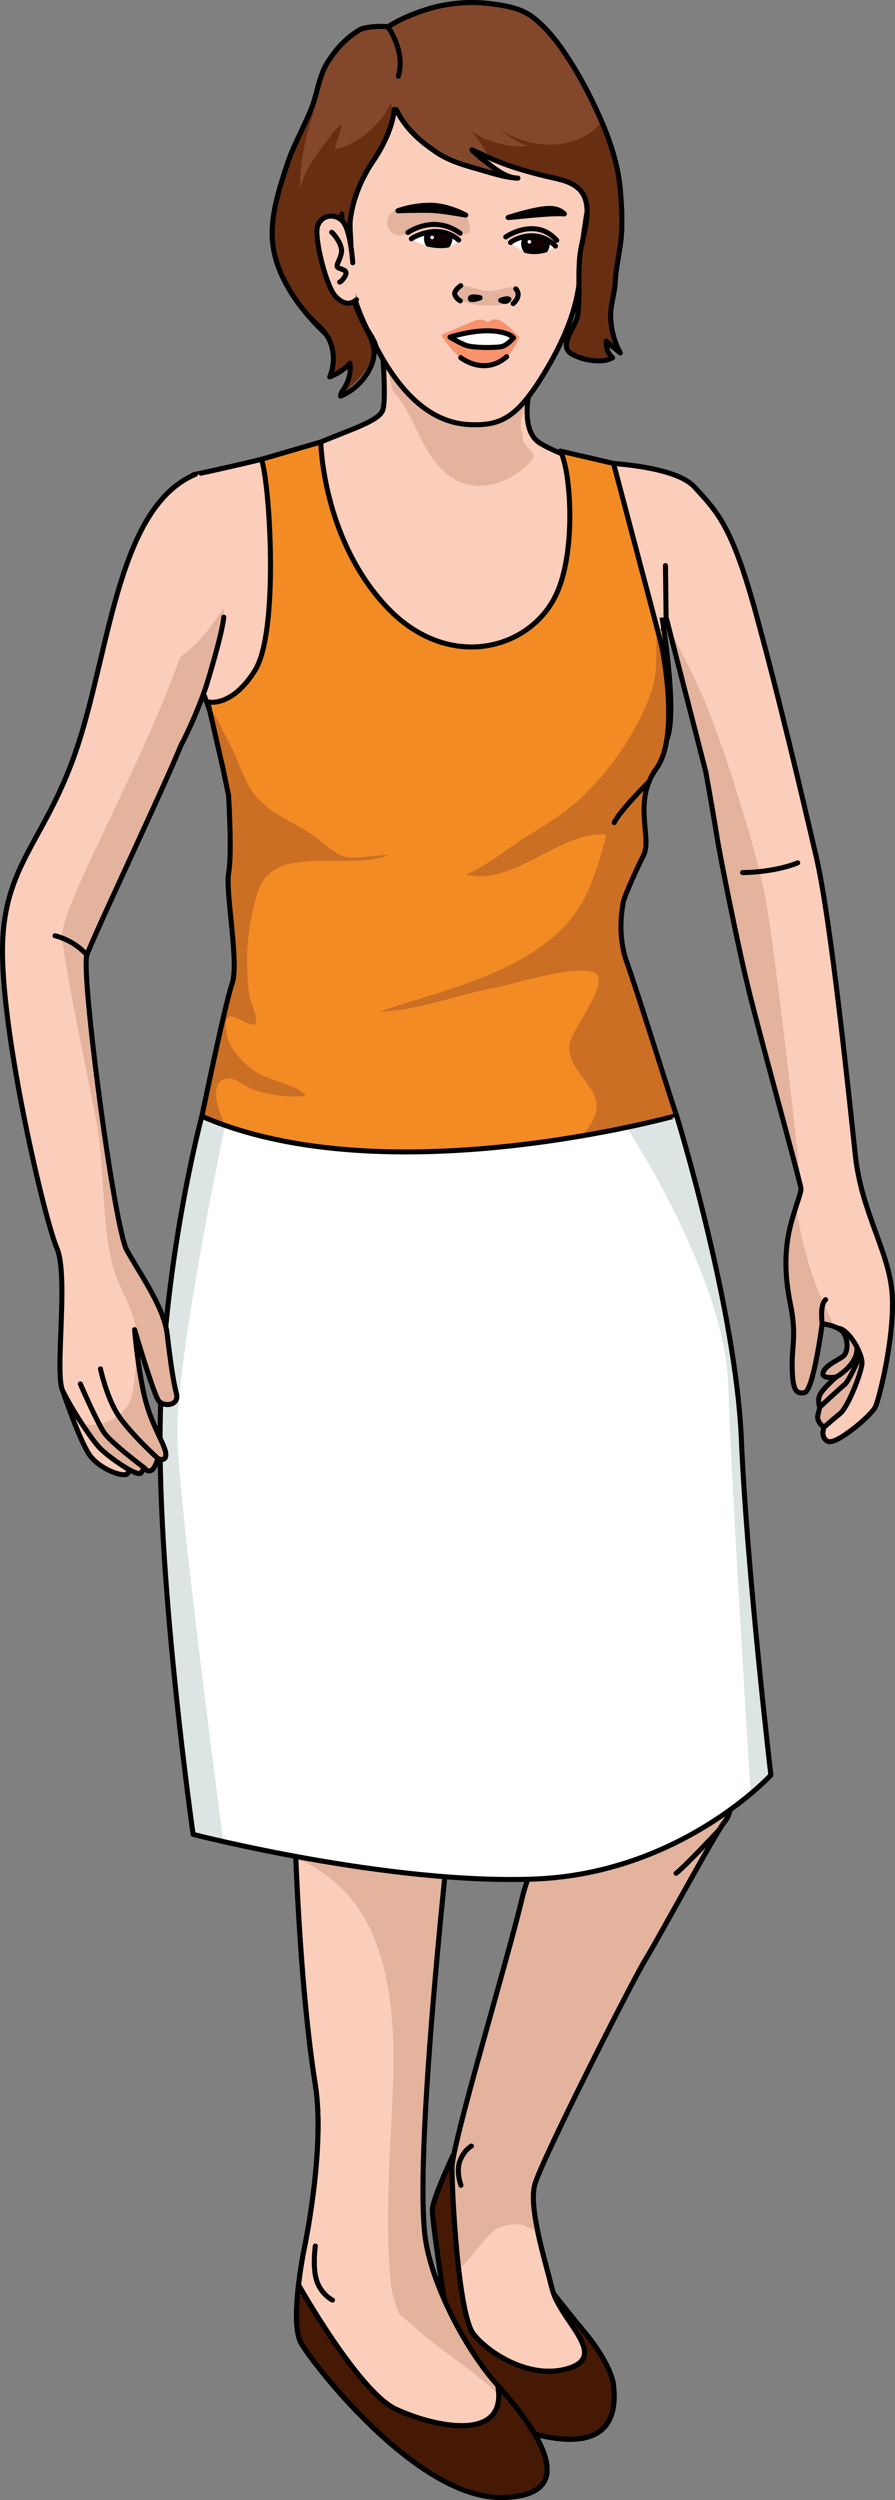 <?xml version="1.0" encoding="utf-8"?>
<!-- Generator: Adobe Illustrator 22.0.0, SVG Export Plug-In . SVG Version: 6.00 Build 0)  -->
<svg version="1.1" id="Layer_1" xmlns="http://www.w3.org/2000/svg" xmlns:xlink="http://www.w3.org/1999/xlink" x="0px" y="0px"
	 width="178.16px" height="497.204px" viewBox="0 0 178.16 497.204" enable-background="new 0 0 178.16 497.204"
	 xml:space="preserve">
<rect x="0" y="0" width="178.16" height="497.204" fill="#808080" stroke="none"/>
<g>
	<path fill="#FBCDBB" d="M38.465,94.431c0,0,19.563-4.076,25.391-6.519s11.397-4.146,12.283-6.207
		c0.886-2.061-0.12-13.236-0.12-13.236s30.441,7.441,30.302,6.511c-0.139-0.93-3.728,10.184,1.185,13.166
		c4.912,2.981,14.872,5.643,14.872,5.643l7.647,18.845c0,0,5.546,27.587,2.7,34.502c-2.846,6.915-54.754,11.518-59.194,10.587
		c-4.44-0.931-30.036-11.799-30.036-11.799l-8.884-23.773L38.465,94.431z"/>
	<path fill="#E3B39E" d="M105.852,91.478c1.43-1.745-2.343-2.48-1.728-4.929c-1.867-3.511,2.602-9.639,2.804-12.529
		c-0.632-0.123-1.221-0.221-1.615-0.325c-2.53-0.644-5.09-1.15-7.669-1.554c-4.404-0.69-8.947-1.18-13.233-2.454
		c-2.041-0.614-3.8-1.535-5.558-2.482l-3.326-0.459l2.675,11.01c4.989,5.619,5.438,12.557,11.42,17.019
		C94.633,98.508,102.034,96.121,105.852,91.478z"/>
	<path fill="none" stroke="#000000" stroke-linecap="round" stroke-linejoin="round" stroke-miterlimit="10" d="M38.465,94.431
		c0,0,19.563-4.076,25.391-6.519s11.397-4.146,12.283-6.207c0.886-2.061-0.12-13.236-0.12-13.236s30.441,7.441,30.302,6.511
		c-0.139-0.93-3.728,10.184,1.185,13.166c4.912,2.981,14.872,5.643,14.872,5.643l7.647,18.845c0,0,5.546,27.587,2.7,34.502
		c-2.846,6.915-54.754,11.518-59.194,10.587c-4.44-0.931-30.036-11.799-30.036-11.799l-8.884-23.773L38.465,94.431z"/>
	<g>
		<path fill="#451903" stroke="#000000" stroke-linecap="round" stroke-linejoin="round" stroke-miterlimit="10" d="M90.15,428.756
			c0,0-3.954,8.38-4.068,10.645c-0.112,2.266,2.325,17.475,2.988,22.844c0.659,5.38,2.541,18.778,19.067,22.264
			c14.246,3.006,14.54-5.497,13.964-10.322c-0.256-2.156-2.339-6.284-5.663-10.26c-3.323-3.98-6.635-8.286-7.704-9.61
			c-1.068-1.319-7.379-10.376-7.599-11.075c-0.216-0.692-1.648-5.195-2.052-5.753C98.675,436.936,90.15,428.756,90.15,428.756z"/>
		<path fill="none" stroke="#000000" stroke-linecap="round" stroke-linejoin="round" stroke-miterlimit="10" d="M90.15,428.756
			c0,0-3.954,8.38-4.068,10.645c-0.112,2.266,2.325,17.475,2.988,22.844c0.659,5.38,2.541,18.778,19.067,22.264
			c14.246,3.006,14.54-5.497,13.964-10.322c-0.256-2.156-2.339-6.284-5.663-10.26c-3.323-3.98-6.635-8.286-7.704-9.61
			c-1.068-1.319-7.379-10.376-7.599-11.075c-0.216-0.692-1.648-5.195-2.052-5.753C98.675,436.936,90.15,428.756,90.15,428.756z"/>
		<path fill="#FBCDBB" stroke="#000000" stroke-linecap="round" stroke-linejoin="round" stroke-miterlimit="10" d="
			M146.173,304.835c0,0,5.156,39.321,1.075,48.486c-1.88,4.205-1.342,7.015-3.061,9.068c-1.725,2.067-13.229,23.326-15.729,27.36
			c-2.499,4.035-20.83,40.164-22.022,44.787c-1.193,4.621,1.905,14.389,3.466,20.674c1.563,6.275,11.167,13.103,3.587,15.709
			c-7.576,2.6-16.11-2.767-19.222-6.698c-3.112-3.932-4.281-28.297-4.292-33.044c-0.014-4.748,10.973-41.006,13.891-53.367
			c2.92-12.361,12.215-22.55,13.934-29.039c1.722-6.484-6.854-38.365-6.854-38.365S134.836,304.588,146.173,304.835z"/>
		<path fill="#E3B39E" d="M89.984,431.861c0.003,0.189,0.007,0.388,0.013,0.608c0.001,0.024,0.001,0.05,0.002,0.075
			c0.095,3.734,0.495,11.661,1.302,18.719c2.458-1.736,5.404-6.975,7.796-8.071c3.309-1.514,5.464-0.733,7.512,0.59
			c-1.083-4.04-0.77-6.932-0.172-9.246c0.109-0.421,0.363-1.11,0.731-2.006c0.011-0.026,0.018-0.046,0.029-0.072
			c0.035-0.084,0.079-0.185,0.115-0.273c0.235-0.562,0.503-1.183,0.813-1.881c0.239-0.536,0.505-1.122,0.782-1.729
			c0.196-0.429,0.4-0.871,0.614-1.331c0.312-0.672,0.643-1.375,0.988-2.105c0.341-0.72,0.691-1.456,1.058-2.223
			c0.425-0.886,0.87-1.806,1.324-2.74c0.126-0.26,0.25-0.516,0.378-0.779c0.073-0.151,0.149-0.306,0.223-0.457
			c0.222-0.454,0.443-0.908,0.669-1.369c0.379-0.772,0.764-1.554,1.152-2.339c2.084-4.216,4.274-8.571,6.269-12.479
			c0.09-0.177,0.177-0.347,0.267-0.521c1.433-2.804,2.755-5.356,3.849-7.434c0.281-0.534,0.544-1.029,0.793-1.496
			c0.517-0.969,0.968-1.802,1.32-2.435c0.004-0.007,0.007-0.012,0.011-0.019c0.265-0.474,0.479-0.846,0.633-1.095
			c2.08-3.362,3.31-7.227,5.371-10.491c0.734-1.163,1.588-2.293,2.493-3.407c3.505-6.262,6.979-12.402,7.866-13.466
			c1.719-2.053,1.181-4.863,3.061-9.068c3.446-7.738,0.306-36.974-0.754-45.888c-1.071-1.335-2.335-2.233-3.845-2.515
			c-12.12,0.719-31.701,5.489-31.701,5.489s8.576,31.881,6.854,38.365c-1.719,6.489-11.014,16.677-13.934,29.039
			c-2.918,12.362-13.906,48.619-13.891,53.367c0,0.164,0.002,0.355,0.006,0.564C89.982,431.779,89.983,431.823,89.984,431.861z"/>
		<path fill="none" stroke="#000000" stroke-linecap="round" stroke-linejoin="round" stroke-miterlimit="10" d="M146.173,304.835
			c0,0,5.156,39.321,1.075,48.486c-1.88,4.205-1.342,7.015-3.061,9.068c-1.725,2.067-13.229,23.326-15.729,27.36
			c-2.499,4.035-20.83,40.164-22.022,44.787c-1.193,4.621,1.905,14.389,3.466,20.674c1.563,6.275,11.167,13.103,3.587,15.709
			c-7.576,2.6-16.11-2.767-19.222-6.698c-3.112-3.932-4.281-28.297-4.292-33.044c-0.014-4.748,10.973-41.006,13.891-53.367
			c2.92-12.361,12.215-22.55,13.934-29.039c1.722-6.484-6.854-38.365-6.854-38.365S134.836,304.588,146.173,304.835z"/>
		<path fill="none" stroke="#000000" stroke-linecap="round" stroke-linejoin="round" stroke-miterlimit="10" d="M143.155,363.937
			c0,0-6.985,7.468-8.572,8.622"/>
	</g>
	<g>
		<path fill="#FBCDBB" stroke="#000000" stroke-linecap="round" stroke-linejoin="round" stroke-miterlimit="10" d="M58.308,348.95
			c0,0,0.318,39.602,4.464,65.711c2.046,12.884-2.323,33.115-2.323,33.115s-2.837,14.147-0.494,18.26
			c2.343,4.114,23.053,30.954,39.99,30.665s5.875-14.749-0.848-22.248s-13.385-20.616-14.504-29.8
			c-2.188-17.968,5.234-83.484,5.234-83.484c3.817-5.644,5.444-20.502,5.444-20.502"/>
		<path fill="#E3B39E" d="M62.763,371.489c9.441,5.708,13.136,14.966,14.714,25.339c1.742,11.456,0.317,23.712-0.046,35.225
			c-0.17,5.396-0.31,10.804-0.032,16.199c0.137,2.666,0.285,5.418,0.732,8.07c0.005-0.34,0.551,1.555,0.81,2.651
			c0.138,0.272,0.328,0.697,0.577,1.309c2.321,1.818,4.415,3.935,6.778,5.723c5.158,3.904,10.43,7.384,14.817,12.206
			c3.036,3.337,5.419,6.563,7.399,10.484c-1.345-4.669-5.951-10.378-9.415-14.241c-6.723-7.498-13.385-20.616-14.504-29.8
			c-2.188-17.968,5.234-83.484,5.234-83.484c3.817-5.644,5.444-20.502,5.444-20.502l-36.963,8.281c0,0,0.07,8.732,0.574,20.698
			C60.209,370.125,61.509,370.73,62.763,371.489z"/>
		<path fill="none" stroke="#000000" stroke-linecap="round" stroke-linejoin="round" stroke-miterlimit="10" d="M58.308,348.95
			c0,0,0.318,39.602,4.464,65.711c2.046,12.884-2.323,33.115-2.323,33.115s-2.837,14.147-0.494,18.26
			c2.343,4.114,23.053,30.954,39.99,30.665s5.875-14.749-0.848-22.248s-13.385-20.616-14.504-29.8
			c-2.188-17.968,5.234-83.484,5.234-83.484c3.817-5.644,5.444-20.502,5.444-20.502"/>
		<path fill="#451903" stroke="#000000" stroke-linecap="round" stroke-linejoin="round" stroke-miterlimit="10" d="M78.81,479.15
			c-7.421-3.456-19.382-24.714-19.382-24.714l-0.002-0.002c-0.491,4.259-0.733,9.387,0.53,11.603
			c2.343,4.114,23.053,30.954,39.99,30.665c16.937-0.288,5.875-14.749-0.848-22.248C101.115,485.982,86.23,482.606,78.81,479.15z"/>
		<path fill="none" stroke="#000000" stroke-linecap="round" stroke-linejoin="round" stroke-miterlimit="10" d="M78.81,479.15
			c-7.421-3.456-19.382-24.714-19.382-24.714l-0.002-0.002c-0.491,4.259-0.733,9.387,0.53,11.603
			c2.343,4.114,23.053,30.954,39.99,30.665c16.937-0.288,5.875-14.749-0.848-22.248C101.115,485.982,86.23,482.606,78.81,479.15z"/>
	</g>
	<g>
		<path fill="#E3B39E" d="M85.181,334.363c0.4,1.789,0.491,3.783,0.494,5.802c0.051-0.27,0.092-0.491,0.119-0.637
			C85.982,338.506,87,318.229,87,318.229l-40.202-3.346c0,0,0.455,1.759,1.13,4.415c0.231-0.1,0.448-0.184,0.628-0.242
			c2.466-0.74,5.771-0.308,8.347-0.414c4.315-0.176,8.604-0.016,12.728,1.29C76.077,321.973,83.632,327.411,85.181,334.363z"/>
	</g>
	<g>
		<path fill="#E1BCAC" d="M75.171,81.964l-0.001-0.22c-0.03,0.022-0.058,0.049-0.089,0.075
			C75.111,81.869,75.14,81.918,75.171,81.964z"/>
	</g>
	<path fill="none" stroke="#000000" stroke-linecap="round" stroke-linejoin="round" stroke-miterlimit="10" d="M131.775,118.179
		c0.688,3.671,0.289,7.072,0.289,7.072"/>
	<path fill="#FBCDBB" stroke="#000000" stroke-linecap="round" stroke-linejoin="round" stroke-miterlimit="10" d="M117.705,37.322
		c0,0-1.954,10.144-2.128,15.363c-0.175,5.22-1.247,11.451-6.864,20.903c-5.618,9.448-8.896,11.112-15.163,10.866
		c-6.265-0.25-12.366-4.152-17.868-13.962c-5.497-9.807-6.392-14.674-6.537-20.778c-0.14-6.097,3.421-24.319,3.421-24.319
		s14.532-9.064,14.66-9.538c0.125-0.463,17.654,3.429,17.654,3.429s13.893,9.544,12.978,18.519"/>
	<path fill="#83482C" stroke="#000000" stroke-linecap="round" stroke-linejoin="round" stroke-miterlimit="10" d="M78.887,21.829
		c1.898,3.782,4.585,6.147,7.966,8.446c2.434,1.658,5.315,2.512,8.129,3.307c2.607,0.735,5.381,1.706,8.104,1.849
		c-1.722,0.009-3.577-1.115-4.883-2.119c-1.416-1.079-3.018-2.205-4.259-3.493c1.721,0.765,3.41,1.573,5.162,2.278
		c3.077,1.248,6.274,2.146,9.497,2.926c2.043,0.497,4.433,0.822,6.162,2.127c3.948,2.975,1.23,9.363,0.732,13.244
		c-0.517,4.035,0.024,8.123-0.463,12.177c-0.257,2.11-3.451,5.502-1.824,7.357c0.42,0.477,1.33,0.843,1.924,1.086
		c1.822,0.739,4.978,1.192,6.805,0.127c-1.09-0.923-1.25-1.957-1.271-3.32c0.816,0.88,1.897,1.529,2.798,2.371
		c-1.215-2.199-1.914-4.924-1.922-7.433c-0.009-2.265,0.823-4.442,0.928-6.713c0.117-2.754,0.821-5.496,1.124-8.257
		c0.368-3.339,0.158-6.765-0.13-10.106c-0.401-4.592-1.835-9.145-3.669-13.417c-2.226-5.189-5.017-10.439-8.303-15.042
		c-1.478-2.069-3.297-4.142-5.309-5.712c-2.455-1.924-5.672-2.43-8.695-2.795c-4.201-0.511-8.557-0.104-12.59,1.174
		c-3.393,1.084-5.509,2.098-7.691,3.436c-1.233-0.181-4.489-0.039-5.568,0.582c-2.725,1.57-4.997,4.085-6.597,6.768
		c-1.535,2.562-1.886,5.884-2.979,8.7c-1.462,3.758-3.541,7.268-4.821,11.105c-1.594,4.786-3.455,10.462-2.991,15.549
		c0.689,7.581,6.277,14.597,11.745,19.464c1.348,1.204,2.965,2.496,4.587,3.193c-1.024-1.298-2.425-2.994-2.639-4.7
		c2.064,1.328,4.646,2.934,6.998,3.53c-0.058-1.628-2.063-4.098-2.785-5.591c-1.535-3.177-2.708-6.719-3.701-10.113
		c-1.049-3.574-1.588-7.619-0.42-11.23c0.044,2.839,0.143,5.778,1.618,8.301c0.512-2.195-0.217-5.099,0.102-7.452
		c0.564-4.151,2.263-8.087,4.601-11.537c1.861-2.739,3.85-6.75,4.097-10.1"/>
	<g>
		<path fill="#682E12" d="M65.606,67.335c1.228,2.079,1.135,5.151,0.312,7.306c1.488-0.558,2.828-1.507,3.847-2.726
			c-0.3,2.145-0.879,4.252-1.718,6.249c0.208,0.03,0.397-0.112,0.558-0.245c1.91-1.575,3.887-3.238,4.866-5.511
			c1.419-3.294,0.083-5.596-1.314-8.482c-1.535-3.177-2.708-6.719-3.701-10.113c-1.049-3.574-1.588-7.619-0.42-11.23
			c0.044,2.839,0.143,5.778,1.618,8.301c0.512-2.195-0.217-5.099,0.102-7.452c0.564-4.151,2.263-8.087,4.601-11.537
			c0.997-1.47,2.023-3.303,2.805-5.2c0.428-2.188,0.806-4.521,0.776-6.484c-1.579,3.908-6.495,8.628-11.246,9.412
			c0.149-1.633,1.274-3.298,1.242-4.96c-1.217,1.015-2.161,2.474-3.146,3.721c-1.704,2.162-4.848,6.502-5.005,9.592
			c-0.21-5.266,1.036-11.262,2.858-16.103c-0.748,1.04-1.459,2.074-2.158,3.107c-1.154,2.467-2.379,4.913-3.241,7.501
			c-1.594,4.786-3.455,10.462-2.991,15.549c0.468,5.147,3.126,9.859,6.32,13.813c1.464,1.812,3.629,3.359,4.893,5.268
			C65.514,67.184,65.56,67.259,65.606,67.335z"/>
		<path fill="#682E12" d="M92.057,24.635c0.456,0.456,0.976,0.875,1.529,1.273C93.117,25.438,92.613,25.014,92.057,24.635z"/>
		<path fill="#682E12" d="M122.471,56.043c0.117-2.754,0.821-5.496,1.124-8.257c0.368-3.339,0.158-6.765-0.13-10.106
			c-0.401-4.592-1.835-9.145-3.669-13.417c-0.006-0.014-0.015-0.032-0.022-0.049c-4.799,6.151-14.739,5.558-20.674,1.198
			c1.855,1.479,3.746,2.912,6.059,3.609c-3.775,0.465-8.366-0.805-11.572-3.114c1.59,1.576,2.759,3.59,3.997,5.527
			c0.505,0.228,1.008,0.453,1.522,0.662c3.077,1.248,6.274,2.146,9.497,2.926c2.043,0.497,4.433,0.822,6.162,2.127
			c3.948,2.975,1.23,9.363,0.732,13.244c-0.517,4.035,0.024,8.123-0.463,12.177c-0.257,2.11-3.451,5.502-1.824,7.357
			c0.42,0.477,1.33,0.843,1.924,1.086c1.822,0.739,4.978,1.192,6.805,0.127c-1.09-0.923-1.25-1.957-1.271-3.32
			c0.816,0.88,1.897,1.529,2.798,2.371c-1.215-2.199-1.914-4.924-1.922-7.433C121.534,60.491,122.366,58.314,122.471,56.043z"/>
		<path fill="#682E12" d="M100.237,35.005c0.623,0.135,1.245,0.231,1.871,0.304c-0.878-0.184-1.754-0.592-2.548-1.069
			C99.777,34.505,100.002,34.759,100.237,35.005z"/>
		<path fill="#682E12" d="M103.086,35.431c-0.324-0.018-0.649-0.083-0.978-0.122C102.437,35.38,102.763,35.431,103.086,35.431z"/>
	</g>
	<path fill="none" stroke="#000000" stroke-linecap="round" stroke-linejoin="round" stroke-miterlimit="10" d="M78.887,21.829
		c1.898,3.782,4.585,6.147,7.966,8.446c2.434,1.658,5.315,2.512,8.129,3.307c2.607,0.735,5.381,1.706,8.104,1.849
		c-1.722,0.009-3.577-1.115-4.883-2.119c-1.416-1.079-3.018-2.205-4.259-3.493c1.721,0.765,3.41,1.573,5.162,2.278
		c3.077,1.248,6.274,2.146,9.497,2.926c2.043,0.497,4.433,0.822,6.162,2.127c3.948,2.975,1.23,9.363,0.732,13.244
		c-0.517,4.035,0.024,8.123-0.463,12.177c-0.257,2.11-3.451,5.502-1.824,7.357c0.42,0.477,1.33,0.843,1.924,1.086
		c1.822,0.739,4.978,1.192,6.805,0.127c-1.09-0.923-1.25-1.957-1.271-3.32c0.816,0.88,1.897,1.529,2.798,2.371
		c-1.215-2.199-1.914-4.924-1.922-7.433c-0.009-2.265,0.823-4.442,0.928-6.713c0.117-2.754,0.821-5.496,1.124-8.257
		c0.368-3.339,0.158-6.765-0.13-10.106c-0.401-4.592-1.835-9.145-3.669-13.417c-2.226-5.189-5.017-10.439-8.303-15.042
		c-1.478-2.069-3.297-4.142-5.309-5.712c-2.455-1.924-5.672-2.43-8.695-2.795c-4.201-0.511-8.557-0.104-12.59,1.174
		c-3.393,1.084-5.509,2.098-7.691,3.436c-1.233-0.181-4.489-0.039-5.568,0.582c-2.725,1.57-4.997,4.085-6.597,6.768
		c-1.535,2.562-1.886,5.884-2.979,8.7c-1.462,3.758-3.541,7.268-4.821,11.105c-1.594,4.786-3.455,10.462-2.991,15.549
		c0.477,5.243,3.222,10.033,6.502,14.036c1.485,1.813,3.81,3.432,4.801,5.545c1.061,2.264,1.058,5.057,0.074,7.342
		c1.541-0.561,2.943-1.503,4.044-2.718c0.208,1.726-0.211,3.521-1.163,4.976c-0.32,0.49-0.715,0.991-0.707,1.576
		c2.67-1.118,4.88-3.293,6.043-5.943c1.562-3.562-0.192-5.825-1.688-8.917c-1.535-3.177-2.708-6.719-3.701-10.113
		c-1.049-3.574-1.588-7.619-0.42-11.23c0.044,2.839,0.143,5.778,1.618,8.301c0.512-2.195-0.217-5.099,0.102-7.452
		c0.564-4.151,2.263-8.087,4.601-11.537c1.861-2.739,3.85-6.75,4.097-10.1"/>
	<g>
		<path fill="#FBCDBB" d="M70.225,52.264c0,0-0.42-6.632-2.073-8.308c-1.648-1.676-4.343-1.144-4.971,1.162
			c-0.628,2.29,1.768,11.927,3.613,13.831c1.839,1.896,3.165,1.519,4.164,0.651"/>
		<path fill="none" stroke="#000000" stroke-linecap="round" stroke-linejoin="round" stroke-miterlimit="10" d="M70.225,52.264
			c0,0-0.42-6.632-2.073-8.308c-1.648-1.676-4.343-1.144-4.971,1.162c-0.628,2.29,1.768,11.927,3.613,13.831
			c1.839,1.896,3.165,1.519,4.164,0.651"/>
		<path fill="none" stroke="#000000" stroke-linecap="round" stroke-linejoin="round" stroke-miterlimit="10" d="M66.017,46.195
			c0.159,0.013,2.183,2.29,1.962,3.937c-0.218,1.649-1.389,2.763-0.634,3.131c0.751,0.364,1.582,0.425,1.535,1.099
			c-0.047,0.671-1.115,1.838-1.263,1.729"/>
	</g>
	<g>
		<g>
			<path fill="#FBCDBB" d="M140.509,153.557c0,0,1.836,10.293,2.2,12.782c0.364,2.488,3.747,19.859,6.185,29.951
				c2.438,10.092,10.55,39.164,10.551,40.167c0.001,1.003-1.501,4.517-2.32,8.271c-0.819,3.754-1.055,8.45,0.215,14.65
				c1.27,6.2,0.249,8.348,0.353,12.663c0.105,4.315,0.687,5.257,2.453,4.935c1.766-0.323,3.519-13.69,3.519-13.69
				s3.392,0.338,4.317,1.902s0.766,3.692-0.011,4.442c-0.777,0.75-3.595,1.783-4.095,3.289c-0.5,1.506,2.59,0.941,2.59,0.941
				s-2.125,1.848-3.027,3.154c-0.902,1.305-0.258,2.83-0.258,2.83s0,0-0.36,1.526s1.227,2.467,1.227,2.467s-0.861,2.028,0.745,2.829
				c1.606,0.801,8.605-5.086,9.446-6.83c0.842-1.744,4.11-15.077,3.291-23.198c-0.819-8.121-6.059-15.781-7.256-26.794
				c-1.198-11.013-4.829-46.696-7.768-59.336c-2.938-12.64-7.476-31.94-12.158-48.968s-7.661-19.853-12.136-24.71
				c-4.475-4.858-21.796-4.939-21.796-4.939l11.111,31.099l5.07-0.207L140.509,153.557z"/>
			<path fill="#E3B39E" d="M152.331,178.364c-1.161-6.39-6.318-24.245-11.048-36.421c-3.9-10.039-7.461-14.701-8.687-19.161
				l7.913,30.776c0,0,1.836,10.293,2.2,12.782c0.364,2.488,3.747,19.859,6.185,29.951c1.88,7.782,8.595,32.439,10.551,40.167
				C159.094,231.173,154.42,189.853,152.331,178.364z"/>
			<path fill="#E3B39E" d="M163.876,272.918c-0.5,1.506,2.59,0.941,2.59,0.941s-2.125,1.848-3.027,3.154s-0.258,2.83-0.258,2.83
				s0,0-0.36,1.526c-0.14,0.596,0.366,2.804,1.167,2.744c0.338-0.025,0.616-0.266,0.862-0.499c2.952-2.802,5.207-6.333,6.507-10.19
				c0.262-0.777,0.488-1.581,0.472-2.4c-0.024-1.284-0.632-2.476-1.227-3.614c-0.462-0.885-0.97-1.819-1.841-2.308
				c0.388,0.217-0.157,3.335-0.29,3.813C167.819,271.256,164.652,270.582,163.876,272.918z"/>
			<path fill="#E3B39E" d="M166.059,263.843c-0.477-1.11-1.001-2.243-1.565-3.418c-3.039-6.342-4.956-13.327-6.022-20.489
				c-0.452,1.402-0.971,3.07-1.347,4.792c-0.819,3.754-1.055,8.45,0.215,14.65c1.27,6.2,0.249,8.348,0.353,12.663
				c0.105,4.315,0.688,5.257,2.453,4.935c1.766-0.323,3.519-13.69,3.519-13.69S164.884,263.409,166.059,263.843z"/>
			<path fill="none" stroke="#000000" stroke-linecap="round" stroke-linejoin="round" stroke-miterlimit="10" d="M116.415,91.89
				c0,0,17.321,0.081,21.796,4.939c4.475,4.858,7.454,7.682,12.136,24.71s9.22,36.327,12.158,48.968
				c2.938,12.64,6.57,48.323,7.768,59.336c1.198,11.013,6.437,18.673,7.256,26.794c0.819,8.121-2.449,21.454-3.291,23.198
				c-0.842,1.744-7.84,7.631-9.446,6.83c-1.606-0.801-0.745-2.829-0.745-2.829s-1.586-0.942-1.227-2.467s0.36-1.526,0.36-1.526
				s-0.644-1.525,0.258-2.83c0.902-1.305,3.027-3.154,3.027-3.154s-3.09,0.565-2.59-0.941c0.5-1.506,3.318-2.539,4.095-3.289
				c0.777-0.75,0.936-2.877,0.011-4.442s-4.317-1.902-4.317-1.902s-1.753,13.367-3.519,13.69c-1.766,0.323-2.349-0.62-2.453-4.935
				c-0.105-4.315,0.917-6.463-0.353-12.663c-1.27-6.2-1.034-10.896-0.215-14.65c0.819-3.754,2.321-7.267,2.32-8.271
				c-0.001-1.003-8.113-30.075-10.551-40.167c-2.438-10.092-5.821-27.463-6.185-29.951c-0.364-2.488-2.2-12.782-2.2-12.782
				l-7.913-30.776l-0.127-10.288"/>
			<path fill="none" stroke="#000000" stroke-linecap="round" stroke-linejoin="round" stroke-miterlimit="10" d="M163.666,263.285
				c0,0-0.529-3.751,0.681-4.803"/>
			<path fill="none" stroke="#000000" stroke-linecap="round" stroke-linejoin="round" stroke-miterlimit="10" d="M164.047,283.835
				c0,0,1.647-1.456,3.19-2.708c1.543-1.252,4.169-7.917,4.344-9.888c0.175-1.971-2.721-7.052-4.747-7.052"/>
			<path fill="none" stroke="#000000" stroke-linecap="round" stroke-linejoin="round" stroke-miterlimit="10" d="M163.18,279.843
				c0,0,3.954-3.666,4.943-4.471s3.119-5.93,3.119-5.93"/>
			<path fill="none" stroke="#000000" stroke-linecap="round" stroke-linejoin="round" stroke-miterlimit="10" d="M166.466,273.859
				c0,0,4.364-2.419,4.118-5.916"/>
			<path fill="none" stroke="#000000" stroke-linecap="round" stroke-linejoin="round" stroke-miterlimit="10" d="M147.825,173.545
				c0,0,6.098,0.027,10.962-1.938"/>
		</g>
		<path id="changecolor_10_" fill="#F38B24" d="M122.132,92.172l9.545,36.09c0,0,3.804,17.906-0.997,24.539
			c-4.798,6.634-0.846,13.827-2.552,17.248c-1.706,3.426-3.838,8.227-4.025,9.264c-0.194,1.041-1.376,6.421,0.758,12.322
			c2.133,5.91,9.317,29.063,9.818,30.228c0.503,1.167-9.901,7.119-16.231,8.458c-6.332,1.335-36.253,11.701-47.671,5.657
			c-11.412-6.035-19.899-8.141-21.631-8.457c-1.729-0.319-10.211,0.464-10.211,0.464s5.807-28.319,7.266-32.349
			c1.456-4.022-1.383-18.254-0.683-22.065c0.702-3.807-0.022-15.39-0.022-15.39l-1.128-5.445l-3.017-13.144
			c0,0,4.71,1.297,9.419-6.28c4.831-7.774,2.926-37.368,1.269-41.964l11.816-3.437c0,0,0.295,18.877,12.848,32.518
			s29.565,8.745,34.38-3.016c3.623-8.85,2.464-24.058,0.447-27.707L122.132,92.172z"/>
		<path opacity="0.2" fill="#31002A" d="M68.597,170.372c-2.065-0.547-4.664-3.197-6.501-4.402c-3.812-2.506-8.56-4.263-11.433-7.96
			c-2.296-2.958-3.083-6.719-4.872-9.915c-1.212-2.168-2.541-5.477-4.269-7.761l2.848,12.403l1.128,5.445
			c0,0,0.724,11.584,0.022,15.39c-0.701,3.811,2.139,18.043,0.683,22.065c-1.459,4.03-7.266,32.349-7.266,32.349
			s4.972-0.456,8.079-0.532c-2.501-3.066-6.772-12.785-1.461-12.952c1.492-0.047,3.405,1.706,4.786,2.177
			c3.025,1.036,7.36,1.802,10.511,1.21c-2.201-2.547-7.393-2.786-10.329-4.999c-2.296-1.723-4.991-4.42-5.417-7.387
			c-0.907-6.342,2.756-1.77,5.692-1.702c0.63-1.775-0.929-4.12-1.213-6.221c-0.905-6.628-0.306-14.047,1.788-20.331
			c3.26-9.781,18.134-3.887,25.978-7.192C74.848,169.979,70.874,170.976,68.597,170.372z"/>
		<path fill="none" stroke="#000000" stroke-linecap="round" stroke-linejoin="round" stroke-miterlimit="10" d="M122.132,92.172
			l9.545,36.09c0,0,3.804,17.906-0.997,24.539c-4.798,6.634-0.846,13.827-2.552,17.248c-1.706,3.426-3.838,8.227-4.025,9.264
			c-0.194,1.041-1.376,6.421,0.758,12.322c2.133,5.91,9.317,29.063,9.818,30.228c0.503,1.167-9.901,7.119-16.231,8.458
			c-6.332,1.335-36.253,11.701-47.671,5.657c-11.412-6.035-19.899-8.141-21.631-8.457c-1.729-0.319-10.211,0.464-10.211,0.464
			s5.807-28.319,7.266-32.349c1.456-4.022-1.383-18.254-0.683-22.065c0.702-3.807-0.022-15.39-0.022-15.39l-1.128-5.445
			l-3.017-13.144c0,0,4.71,1.297,9.419-6.28c4.831-7.774,2.926-37.368,1.269-41.964l11.816-3.437c0,0,0.295,18.877,12.848,32.518
			s29.565,8.745,34.38-3.016c3.623-8.85,2.464-24.058,0.447-27.707L122.132,92.172z"/>
		<path opacity="0.2" fill="#31002A" d="M97.257,235.76c9.417-1.992,18.107-4.786,21.191-5.439c6.33-1.339,16.734-7.29,16.231-8.458
			c-0.501-1.165-7.685-24.318-9.818-30.228c-2.134-5.901-0.952-11.281-0.758-12.322c0.187-1.037,2.319-5.839,4.025-9.264
			c1.706-3.421-2.247-10.614,2.552-17.248c4.801-6.633,0.997-24.539,0.997-24.539s-0.363-0.837-0.985-2.12
			c-0.1,4.039,0.289,7.896-1.275,12.116c-2.962,8.007-8.551,15.853-14.982,21.527c-2.775,2.447-5.665,4.179-8.845,6.09
			c-4.261,2.566-8.185,6.111-12.808,8.044c9.319,2.542,18.9-8.875,27.947-7.929c-1.218,4.533-2.858,10.506-5.495,14.573
			c-8.099,12.493-26.68,16.218-39.734,20.616c7.666-0.114,15.354-3.362,22.864-4.673c2.887-0.508,18.598-5.52,20.557-2.53
			c1.695,2.59-5.197,10.945-5.553,13.723c-0.68,5.29,6.66,8.78,5.225,13.61C116.174,229.461,104.064,231.902,97.257,235.76z"/>
	</g>
	<path fill="none" stroke="#000000" stroke-linecap="round" stroke-linejoin="round" stroke-miterlimit="10" d="M129.206,155.447
		c0,0-5.767,5.719-6.939,8.147"/>
	<path fill="#83482C" stroke="#000000" stroke-linecap="round" stroke-linejoin="round" stroke-miterlimit="10" d="M77.207,5.325
		c0,0,3.597,4.864,2.079,9.825"/>
	<g>
		<path fill="#E3B39E" d="M82.983,45.606c-1.166,0.53-2.316,1.335-3.591,1.212c-0.958-0.093-1.836-0.764-2.177-1.664
			s-0.127-1.985,0.528-2.689c0.567-0.609,1.387-0.908,2.191-1.122c3.549-0.947,8.067-0.619,11.485,0.833
			c1.177,0.5,1.872,1.32,2.066,2.599c0.479,3.162-2.122,1.21-3.658,0.632C87.638,44.583,85.117,44.635,82.983,45.606z"/>
		<path fill="#E3B39E" d="M98.417,57.774c-0.608,0.093-1.229,0.129-1.89,0.043c-0.435-0.057-0.847-0.168-1.257-0.279
			c-0.673-0.182-1.347-0.364-2.02-0.546c-0.422-0.114-0.883-0.23-1.328-0.14c-0.45,0.091-0.773,0.375-0.955,0.673
			c-0.855,1.4,0.883,2.509,2.646,2.886c2.91,0.622,9.15,0.837,9.363-2.248c0.063-0.911-0.699-1.173-1.894-0.952
			C100.172,57.379,99.31,57.638,98.417,57.774z"/>
		<path fill="#F7936C" d="M87.8,66.644c0,0,4.419-1.938,6.443-2.776c2.024-0.838,2.313,0.252,3.018,0.08
			c0.705-0.172,0.844-0.692,2.076-0.302c1.233,0.39,4.047,3.411,4.047,3.411s-2.053,5.38-6.072,5.656S90.682,71.028,87.8,66.644z"/>
		<path fill="#FFFFFF" d="M91.305,47.746c-3.995-3.54-9.259-0.473-9.417-0.25C81.888,47.497,88.167,51.63,91.305,47.746z"/>
		<path fill="none" stroke="#000000" stroke-linecap="round" stroke-linejoin="round" stroke-miterlimit="10" d="M91.305,47.746
			c-3.995-3.54-9.259-0.473-9.417-0.25"/>
		<path fill="#FFFFFF" d="M110.576,48.941c-3.89-3.916-8.711-1.067-8.948-0.711C101.628,48.23,105.945,52.605,110.576,48.941z"/>
		<path fill="#FFFFFF" stroke="#000000" stroke-linecap="round" stroke-linejoin="round" stroke-miterlimit="10" d="M110.576,48.941
			c-3.89-3.916-8.711-1.067-8.948-0.711"/>
		<path fill="none" stroke="#000000" stroke-linecap="round" stroke-linejoin="round" stroke-miterlimit="10" d="M91.715,56.812
			c0,0-1.502,1.026-1.167,1.843c0.334,0.816,1.087,1.181,1.087,1.181"/>
		<path fill="none" stroke="#000000" stroke-linecap="round" stroke-linejoin="round" stroke-miterlimit="10" d="M93.777,59.569
			c-0.16-0.009-0.344-0.432,0.268-0.513c0.612-0.08,1.521,0.166,1.521,0.166S94.691,59.618,93.777,59.569z"/>
		<path fill="none" stroke="#000000" stroke-linecap="round" stroke-linejoin="round" stroke-miterlimit="10" d="M99.67,59.726
			c0,0,1.182-0.465,1.624-0.23C100.855,60.375,99.67,59.726,99.67,59.726z"/>
		<path fill="none" stroke="#000000" stroke-linecap="round" stroke-linejoin="round" stroke-miterlimit="10" d="M102.144,60.382
			c0,0,1.818-1.445,0.535-2.935"/>
		<path fill="#150000" stroke="#000000" stroke-linecap="round" stroke-linejoin="round" stroke-miterlimit="10" d="M101.14,43.263
			c0,0,2.411-0.8,4.916-1.344c2.505-0.544,4.802-0.889,6.287,0.624C109.401,42.313,102.667,43.202,101.14,43.263z"/>
		<path fill="#150000" stroke="#000000" stroke-linecap="round" stroke-linejoin="round" stroke-miterlimit="10" d="M92.714,42.785
			c0,0-3.556-2.014-7.218-1.964c-3.662,0.049-6.282,1.098-6.282,1.098s4.274-0.135,6.458-0.08
			C87.857,41.894,92.714,42.785,92.714,42.785z"/>
		<path fill="#100000" stroke="#000000" stroke-linecap="round" stroke-linejoin="round" stroke-miterlimit="10" d="M89.159,48.733
			c0.232-0.35,0.377-0.764,0.389-1.214c0.009-0.346-0.063-0.673-0.19-0.971c-1.407-0.565-2.84-0.576-4.074-0.356
			c-0.228,0.348-0.371,0.758-0.383,1.204C84.89,47.817,85,48.21,85.187,48.557C86.441,48.83,87.869,48.982,89.159,48.733z"/>
		<path fill="#100000" stroke="#000000" stroke-linecap="round" stroke-linejoin="round" stroke-miterlimit="10" d="M108.572,49.725
			c0.217-0.345,0.355-0.745,0.367-1.182c0.009-0.328-0.051-0.641-0.165-0.928c-1.384-0.715-2.778-0.813-3.965-0.641
			c-0.332,0.393-0.545,0.89-0.56,1.444c-0.014,0.534,0.159,1.026,0.449,1.428C105.749,50.093,107.047,50.147,108.572,49.725z"/>
		<path fill="none" stroke="#000000" stroke-linecap="round" stroke-linejoin="round" stroke-miterlimit="10" d="M81.203,46.247
			c0,0,5.136-3.706,10.397,0.149"/>
		<path fill="none" stroke="#000000" stroke-linecap="round" stroke-linejoin="round" stroke-miterlimit="10" d="M100.678,47.121
			c0,0,5.883-4.108,10.145,0.676"/>
		<circle fill="#FFFFFF" cx="105.378" cy="48.096" r="0.355"/>
		<circle fill="#FFFFFF" cx="86.022" cy="47.227" r="0.355"/>
		<path fill="none" stroke="#000000" stroke-linecap="round" stroke-linejoin="round" stroke-miterlimit="10" d="M91.706,71.125
			c0,0,4.657,3.723,9.149-0.181"/>
		<path fill="#FFFFFF" stroke="#000000" stroke-linecap="round" stroke-linejoin="round" stroke-miterlimit="10" d="M89.578,67.051
			c0.19-0.067,4.429-1.424,8.125-1.241s4.522,1.376,4.522,1.376s-1.284,1.553-2.456,1.767c-1.172,0.214-5.735,0.303-7.276-0.367
			C90.952,67.915,89.578,67.051,89.578,67.051z"/>
	</g>
	<path fill="#FFFFFF" d="M40.177,222.01c0,0-7.899,29.38-8.3,61.761s6.568,81.058,6.568,81.058s39.067,10.044,68.084,8.876
		c29.017-1.168,46.92-20.665,46.92-20.665s-4.764-40.764-5.879-66.868c-1.114-26.104-12.891-64.309-12.891-64.309
		S77.008,238.044,40.177,222.01z"/>
	<path fill="#DCE4E4" d="M147.57,286.172c-1.114-26.104-12.891-64.309-12.891-64.309s-3.748,1.051-9.935,2.351l0,0
		c0,0,19.593,29.746,20.232,51.337c0.496,16.763,3.251,61.868,4.458,81.204c2.625-2.203,4.014-3.715,4.014-3.715
		S148.685,312.276,147.57,286.172z"/>
	<path fill="#DCE4E4" d="M35.332,286.829c-0.641-15.695,9.491-63.003,9.491-63.003l-0.005-0.005
		c-1.577-0.553-3.128-1.152-4.64-1.811c0,0-7.899,29.38-8.3,61.761c-0.401,32.381,6.568,81.058,6.568,81.058
		s2.237,0.574,6.009,1.427C43.085,355.875,35.912,301.02,35.332,286.829z"/>
	<path fill="none" stroke="#000000" stroke-linecap="round" stroke-linejoin="round" stroke-miterlimit="10" d="M40.177,222.01
		c0,0-7.899,29.38-8.3,61.761s6.568,81.058,6.568,81.058s39.067,10.044,68.084,8.876c29.017-1.168,46.92-20.665,46.92-20.665
		s-4.764-40.764-5.879-66.868c-1.114-26.104-12.891-64.309-12.891-64.309S77.008,238.044,40.177,222.01z"/>
	<path fill="none" stroke="#000000" stroke-linecap="round" stroke-linejoin="round" stroke-miterlimit="10" d="M62.771,446.696
		c0,0-0.62,4.219,0.284,6.94c0.904,2.721,3.128,3.819,3.128,3.819"/>
	<g>
		<path fill="#FBCDBB" stroke="#000000" stroke-linecap="round" stroke-linejoin="round" stroke-miterlimit="10" d="M12.468,276.558
			c0,0,3.515,10.453,5.53,13.044c2.015,2.59,6.278,4.168,7.274,3.577c0.996-0.592-0.88-2.841-0.88-2.841l-5.822-5.406"/>
		<path fill="#FBCDBB" d="M38.902,94.335c-15.24,6.384-16.98,34.126-23.321,53.637S0.463,171.617,0.5,189.311
			s8.383,53.221,10.809,58.883s-0.493,24.865,1.159,28.364c1.652,3.499,5.649,9.581,7.334,11.363
			c1.684,1.782,7.642,5.995,8.287,5.008c0.646-0.987,0.646-0.987,0.646-0.987s0.587,0.936,1.392,0.492
			c0.805-0.444,1.274-2.384,1.274-2.384s1.683,0.891,1.61-0.889c-0.073-1.78-2.979-5.777-4.321-11.757s-1.901-12.954-1.901-12.954
			s3.824,13.012,4.833,14.206c1.009,1.193,4.126,0.929,3.491-1.514c-0.635-2.443-1.214-6.535-1.843-11.859
			c-0.629-5.324-5.511-12.09-8.03-16.651s-9.167-55.073-7.943-58.69c1.224-3.617,15.584-33.845,18.694-41.653
			c0,0,11.399-20.822,8.404-38.422S38.902,94.335,38.902,94.335z"/>
		<path fill="#E3B39E" d="M27.175,268.175c-0.053,2.883-0.292,5.788-0.775,8.751c-0.737,4.516-5.812,7.215-10.065,6.279
			c1.345,2.05,2.667,3.869,3.467,4.716c1.684,1.782,7.642,5.995,8.287,5.008c0.646-0.986,0.646-0.986,0.646-0.986
			s0.587,0.936,1.392,0.492c0.805-0.444,1.274-2.384,1.274-2.384s1.682,0.891,1.61-0.889c-0.073-1.78-2.98-5.777-4.321-11.758
			C27.971,274.201,27.478,270.723,27.175,268.175z"/>
		<path fill="#E3B39E" d="M35.991,148.288c0,0,7.203-13.17,8.648-27.414c-0.301,0.414-0.604,0.829-0.902,1.241
			c-0.795,1.098-4.727,6.628-1.461,1.929c-1.9,2.733-3.847,4.916-6.358,6.571c-8.906,24.416-24.182,50.166-23.533,55.946
			c0.964,8.585,5.212,27.887,6.782,36.379c1.72,9.302,0.951,19.468,3.246,28.647c1.285,5.138,4.648,9.069,4.758,14.151
			c0.994,3.314,3.636,11.955,4.449,12.917c1.009,1.193,4.126,0.929,3.491-1.514c-0.635-2.443-1.214-6.535-1.843-11.859
			c-0.629-5.324-5.511-12.09-8.03-16.651c-2.518-4.561-9.167-55.073-7.943-58.69C18.52,186.325,32.881,156.097,35.991,148.288z"/>
		<path fill="none" stroke="#000000" stroke-linecap="round" stroke-linejoin="round" stroke-miterlimit="10" d="M38.902,94.335
			c-15.24,6.384-16.98,34.126-23.321,53.637S0.463,171.617,0.5,189.311s8.383,53.221,10.809,58.883s-0.493,24.865,1.159,28.364
			c1.652,3.499,5.649,9.581,7.334,11.363c1.684,1.782,7.642,5.995,8.287,5.008c0.646-0.987,0.646-0.987,0.646-0.987
			s0.587,0.936,1.392,0.492c0.805-0.444,1.274-2.384,1.274-2.384s1.683,0.891,1.61-0.889c-0.073-1.78-2.979-5.777-4.321-11.757
			s-1.901-12.954-1.901-12.954s3.824,13.012,4.833,14.206c1.009,1.193,4.126,0.929,3.491-1.514
			c-0.635-2.443-1.214-6.535-1.843-11.859c-0.629-5.324-5.511-12.09-8.03-16.651s-9.167-55.073-7.943-58.69
			c1.224-3.617,15.584-33.845,18.694-41.653c0,0,2.605-4.759,4.998-11.649c0,0,3.16-10.119,3.563-13.905"/>
		<path fill="none" stroke="#000000" stroke-linecap="round" stroke-linejoin="round" stroke-miterlimit="10" d="M31.401,290.05
			c0,0-6.269-5.695-8.318-9.319s-3.084-8.484-3.084-8.484"/>
		<path fill="none" stroke="#000000" stroke-linecap="round" stroke-linejoin="round" stroke-miterlimit="10" d="M28.735,291.942
			c0,0-6.52-4.881-7.98-6.973c-1.461-2.093-4.762-9.73-4.762-9.73"/>
		<path fill="none" stroke="#000000" stroke-linecap="round" stroke-linejoin="round" stroke-miterlimit="10" d="M17.297,189.942
			c0,0-2.242-2.808-6.349-3.836"/>
	</g>
	<path fill="none" stroke="#000000" stroke-linecap="round" stroke-linejoin="round" stroke-miterlimit="10" d="M91.756,434.625
		c0,0-1.026-2.711-0.199-4.878c0.826-2.166,2.281-2.93,2.281-2.93"/>
</g>
</svg>
